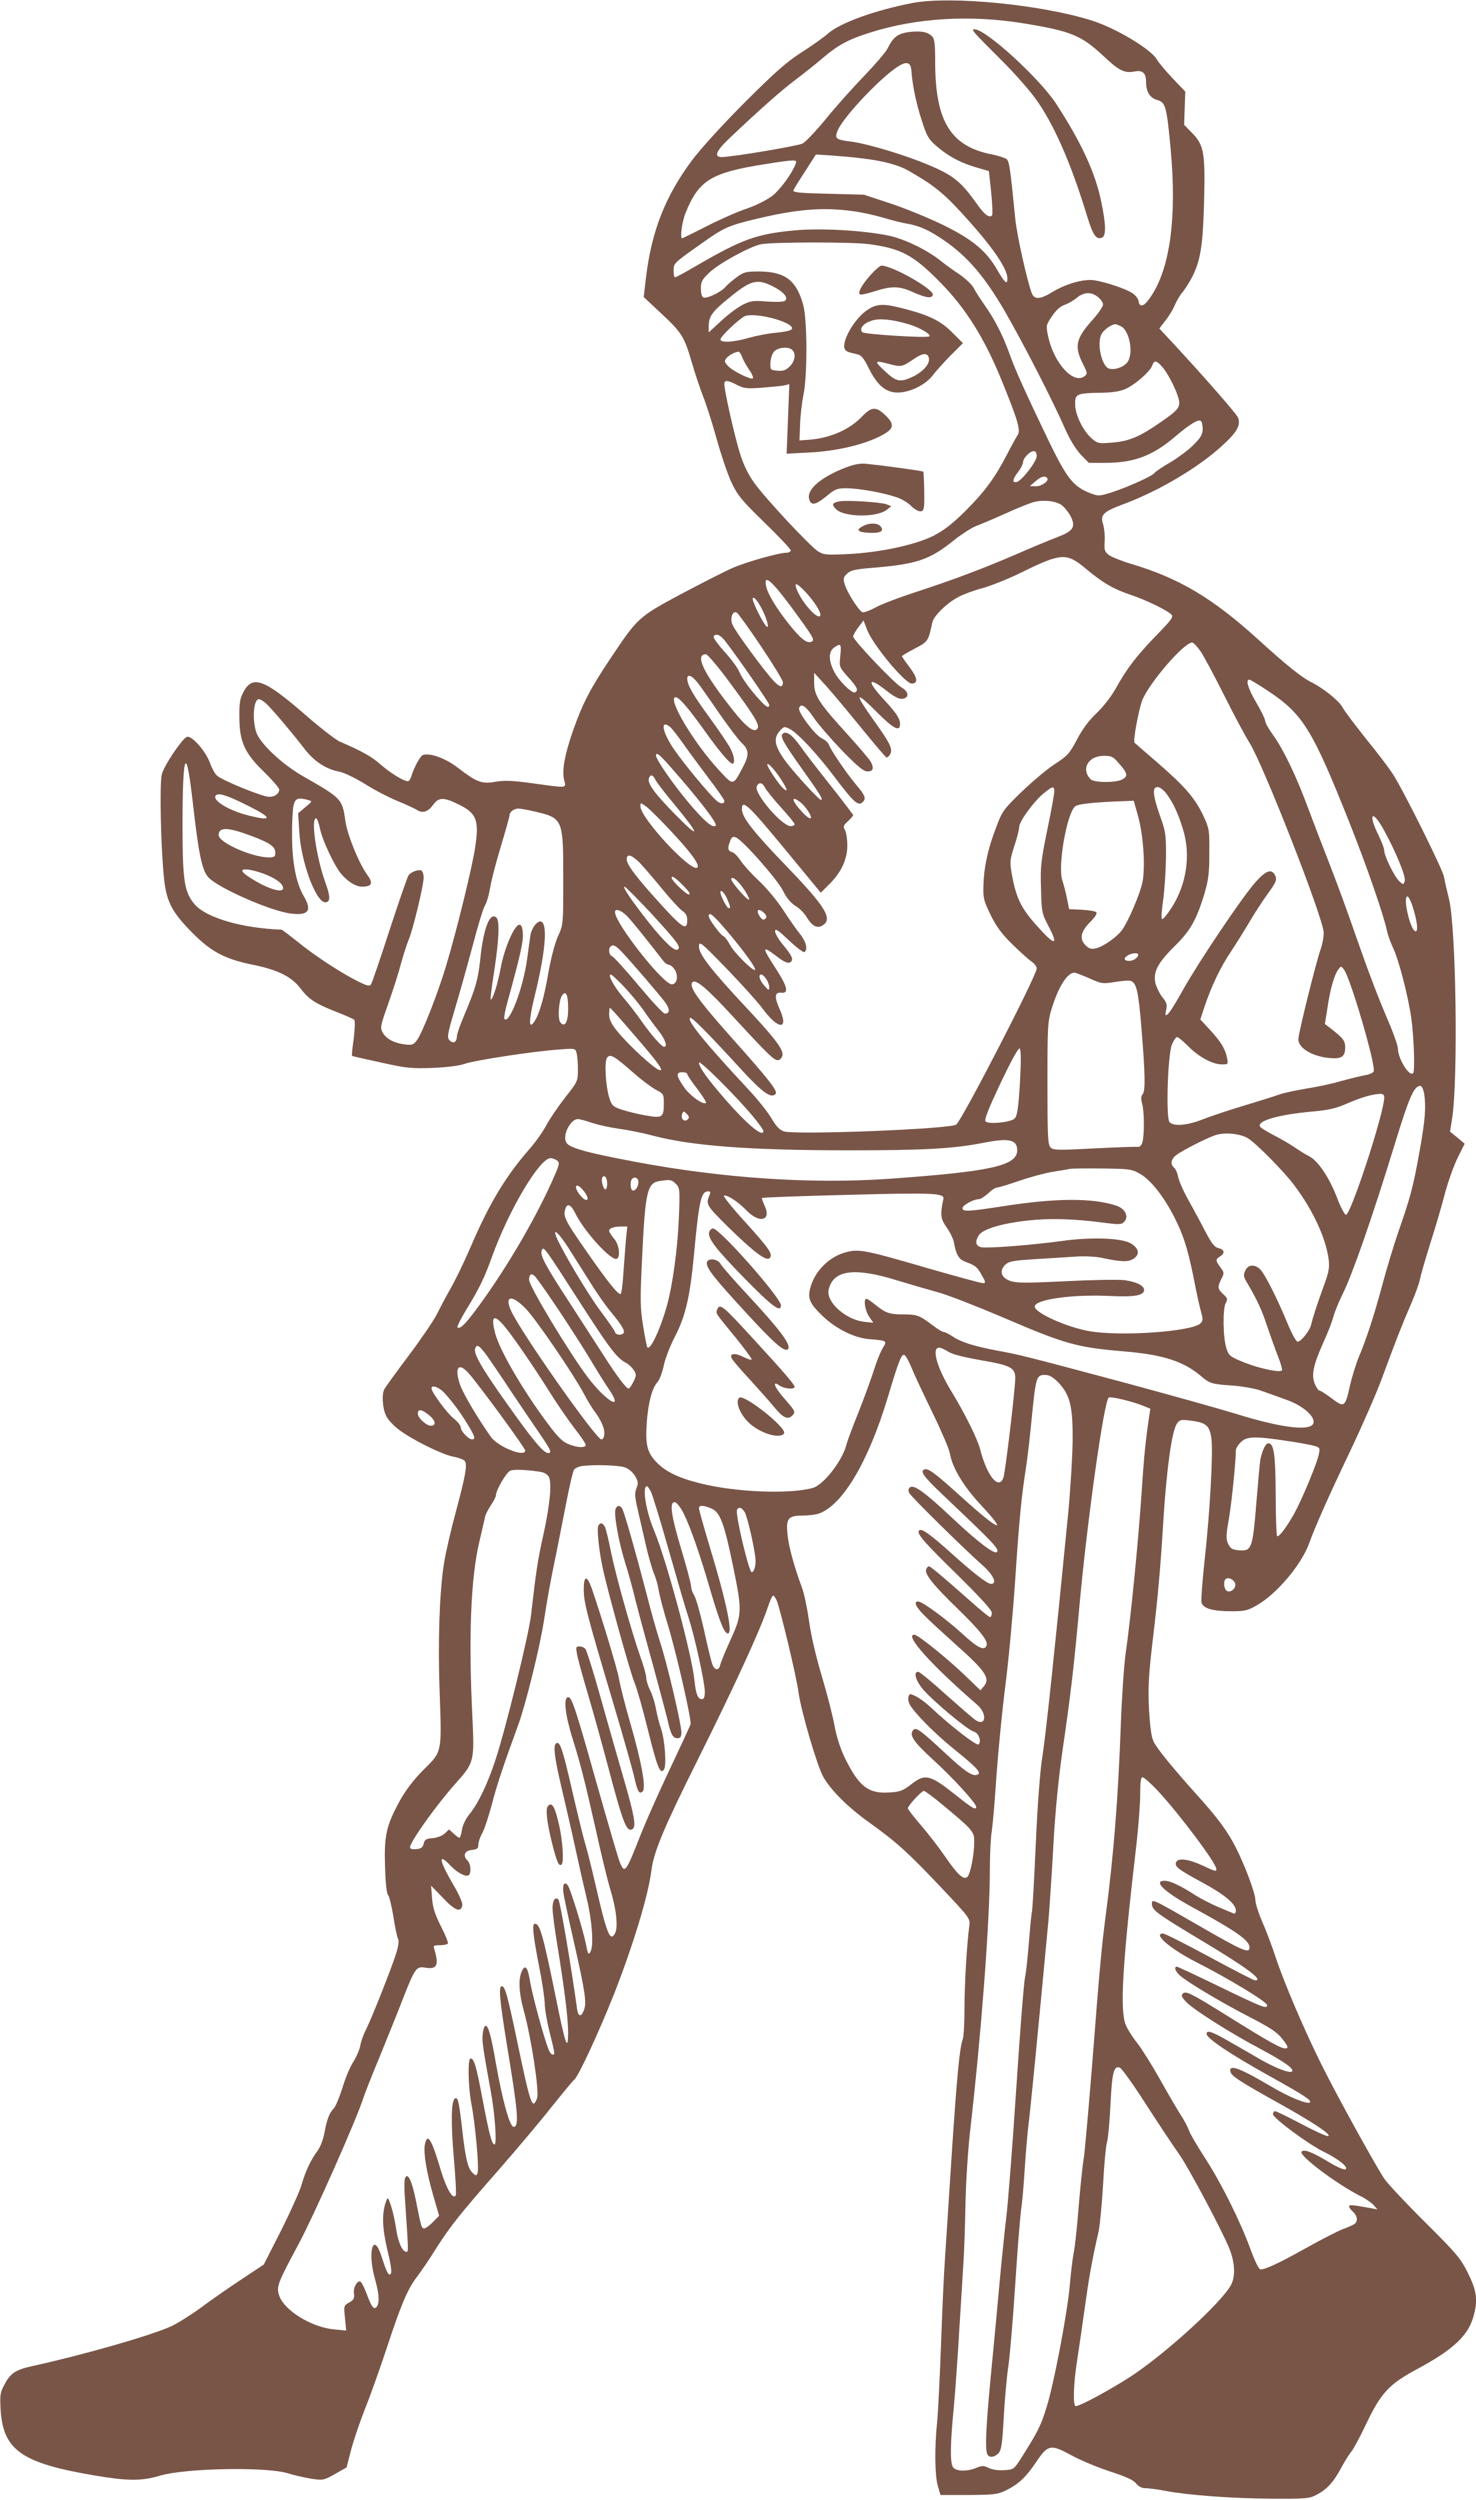 <?xml version="1.0" standalone="no"?>
<!DOCTYPE svg PUBLIC "-//W3C//DTD SVG 20010904//EN"
 "http://www.w3.org/TR/2001/REC-SVG-20010904/DTD/svg10.dtd">
<svg version="1.0" xmlns="http://www.w3.org/2000/svg"
 width="756pt" height="1280pt" viewBox="0 0 756 1280"
 preserveAspectRatio="xMidYMid meet">
<g transform="translate(0,1280) scale(0.1,-0.1)"
fill="#795548" stroke="none">
<path d="M4675 12785 c-191 -37 -370 -101 -433 -156 -20 -18 -80 -61 -135 -96
-78 -50 -139 -104 -291 -256 -114 -114 -224 -235 -271 -297 -137 -184 -207
-361 -236 -599 l-12 -102 92 -86 c103 -96 117 -119 155 -251 15 -51 40 -127
56 -168 16 -40 48 -139 70 -219 22 -80 56 -180 75 -222 32 -68 50 -91 170
-208 74 -72 135 -136 135 -143 0 -7 -10 -12 -22 -12 -41 -1 -202 -46 -278 -79
-41 -18 -160 -79 -264 -134 -216 -116 -220 -120 -357 -325 -106 -158 -145
-234 -193 -370 -44 -126 -58 -205 -47 -254 11 -45 23 -44 -159 -19 -107 15
-147 16 -193 8 -69 -12 -94 -3 -192 72 -63 49 -145 78 -179 65 -14 -5 -46 -64
-60 -111 -4 -13 -12 -23 -17 -23 -22 0 -91 43 -140 86 -45 40 -95 68 -209 117
-19 8 -98 69 -175 136 -214 186 -272 206 -319 116 -17 -32 -21 -57 -20 -125 0
-127 26 -185 126 -282 43 -42 78 -83 78 -90 0 -22 -22 -38 -52 -38 -33 0 -240
84 -267 109 -10 9 -26 38 -36 66 -22 60 -94 141 -118 132 -24 -9 -116 -145
-128 -191 -13 -46 -5 -393 12 -542 13 -113 41 -166 144 -270 96 -97 167 -135
311 -164 125 -25 198 -61 242 -120 44 -57 76 -78 182 -120 47 -18 89 -37 94
-41 5 -5 4 -44 -2 -95 -7 -48 -11 -89 -9 -90 1 -2 68 -17 147 -34 130 -29 157
-32 265 -28 73 3 138 11 165 21 51 18 351 64 481 73 84 7 86 6 92 -17 4 -13 7
-51 7 -85 0 -60 -1 -62 -65 -143 -35 -45 -78 -108 -96 -141 -17 -33 -56 -88
-86 -122 -124 -142 -206 -278 -303 -504 -32 -75 -79 -171 -103 -213 -24 -42
-55 -101 -70 -131 -15 -30 -79 -125 -143 -210 -64 -85 -120 -163 -125 -172
-15 -27 -10 -100 9 -138 9 -19 39 -51 66 -71 69 -52 223 -128 280 -138 27 -5
52 -15 57 -22 13 -20 4 -72 -46 -259 -25 -91 -52 -210 -61 -265 -23 -143 -32
-405 -22 -665 11 -306 12 -298 -81 -390 -52 -52 -91 -103 -123 -160 -69 -126
-81 -177 -76 -335 2 -80 8 -138 15 -147 7 -7 19 -58 28 -112 8 -54 19 -105 24
-114 5 -9 2 -37 -9 -71 -21 -69 -124 -330 -155 -392 -13 -25 -27 -63 -30 -85
-4 -21 -21 -59 -37 -84 -16 -24 -40 -83 -54 -130 -15 -47 -34 -94 -44 -105
-24 -25 -36 -58 -49 -129 -6 -31 -21 -71 -35 -89 -34 -46 -61 -103 -81 -172
-9 -33 -57 -139 -105 -235 l-89 -175 -113 -75 c-62 -41 -156 -106 -208 -145
-52 -38 -122 -82 -155 -97 -110 -49 -454 -147 -710 -203 -84 -18 -113 -37
-143 -96 -21 -38 -23 -54 -19 -125 12 -209 107 -276 482 -339 170 -29 241 -29
334 -1 132 39 549 46 656 12 28 -9 80 -21 116 -27 64 -10 66 -9 124 23 l60 34
23 89 c13 49 45 144 71 210 27 66 74 199 106 295 79 240 111 316 159 380 23
30 66 93 95 140 75 118 120 176 323 407 97 111 220 257 273 325 54 67 106 131
117 140 22 20 125 241 203 438 97 247 175 503 191 630 12 98 63 219 238 570
186 372 320 665 356 773 12 37 25 67 30 67 4 0 13 -12 19 -27 19 -48 102 -395
111 -468 13 -97 96 -380 128 -435 39 -68 127 -155 232 -230 140 -100 203 -157
370 -334 145 -153 150 -160 145 -195 -13 -93 -25 -305 -25 -426 0 -73 -4 -144
-9 -157 -16 -42 -30 -192 -56 -583 -13 -209 -29 -445 -34 -525 -6 -80 -15
-282 -21 -450 -6 -168 -15 -348 -20 -400 -14 -137 -12 -278 4 -330 l13 -45
144 0 c128 1 149 3 190 23 66 32 104 68 157 147 60 89 73 92 184 31 46 -25
134 -61 195 -81 80 -26 118 -43 132 -61 12 -15 29 -24 47 -24 16 0 63 -6 104
-14 115 -22 345 -39 550 -40 172 -1 188 1 225 21 53 28 86 65 125 138 18 33
40 69 50 80 10 11 46 77 79 147 75 157 117 201 258 277 181 97 260 169 288
264 26 86 20 135 -26 228 -38 76 -58 100 -219 260 -98 97 -191 197 -208 221
-42 61 -242 423 -323 586 -86 172 -192 420 -234 547 -18 55 -49 138 -69 183
-20 46 -36 97 -36 113 0 34 -52 174 -100 269 -41 81 -92 151 -195 265 -127
141 -205 237 -225 275 -13 26 -19 71 -25 170 -5 113 -2 170 19 350 28 234 40
374 56 635 17 256 42 433 67 474 14 21 20 23 64 18 85 -10 103 -24 113 -87 11
-69 -7 -388 -35 -638 -11 -101 -18 -195 -15 -207 8 -31 57 -45 156 -45 65 0
82 4 128 31 101 57 228 208 267 316 33 91 103 248 213 478 60 127 133 293 161
370 71 192 103 275 149 380 22 50 42 108 46 129 4 22 28 103 52 180 25 78 59
193 75 256 17 63 47 146 66 184 l35 70 -37 31 -38 31 11 69 c31 203 20 984
-17 1125 -10 41 -22 91 -25 111 -7 38 -206 439 -262 526 -18 28 -80 110 -138
181 -57 72 -112 144 -120 161 -18 33 -97 97 -163 130 -48 24 -126 87 -269 217
-231 210 -402 312 -644 385 -52 15 -106 37 -120 47 -22 17 -25 26 -22 71 2 28
-2 67 -8 87 -16 48 0 64 108 104 177 66 382 187 503 299 75 68 95 104 80 143
-8 21 -210 250 -374 425 l-29 31 30 39 c17 21 39 56 48 78 9 22 27 53 41 69
13 16 35 51 49 77 43 86 55 160 61 379 7 255 0 297 -60 358 l-42 43 3 85 3 85
-64 67 c-35 37 -72 81 -82 98 -30 52 -206 158 -330 198 -257 82 -722 128 -920
91z m570 -105 c240 -39 293 -61 406 -166 81 -77 109 -90 161 -80 40 8 58 -8
58 -53 0 -51 20 -83 57 -93 43 -11 49 -35 69 -251 32 -347 -2 -605 -99 -752
-35 -54 -60 -64 -65 -27 -2 13 -17 32 -35 43 -38 23 -136 55 -192 64 -55 8
-145 -18 -216 -61 -60 -37 -91 -39 -104 -6 -24 63 -77 299 -85 384 -26 265
-31 293 -45 304 -9 6 -43 17 -77 24 -208 41 -287 169 -288 467 0 97 -3 125
-16 137 -22 23 -57 29 -118 22 -58 -8 -81 -25 -111 -86 -10 -19 -64 -82 -120
-140 -56 -58 -144 -156 -194 -218 -51 -62 -105 -119 -120 -127 -25 -12 -348
-67 -411 -69 -45 -2 -34 29 32 92 160 152 269 248 338 300 41 31 106 82 143
114 80 68 132 96 243 131 239 76 516 92 789 47z m-577 -240 c5 -75 24 -167 53
-256 25 -80 36 -98 72 -129 61 -53 119 -85 200 -110 l72 -21 12 -110 c6 -60 8
-113 4 -117 -14 -15 -39 4 -79 61 -78 110 -119 144 -238 194 -122 53 -320 112
-405 123 -78 10 -85 15 -69 56 26 63 192 243 290 315 58 43 84 41 88 -6z
m-252 -451 c110 -13 189 -34 244 -67 135 -78 180 -116 306 -257 128 -144 194
-244 194 -291 0 -34 -13 -23 -51 42 -55 97 -125 156 -272 229 -73 36 -195 86
-272 112 l-140 46 -183 5 c-143 3 -182 7 -178 17 2 7 29 51 60 98 l55 86 78
-5 c43 -3 115 -9 159 -15z m-340 -26 c-19 -51 -77 -130 -118 -164 -29 -22 -81
-49 -130 -66 -46 -15 -139 -56 -206 -90 -68 -35 -126 -63 -128 -63 -12 0 -1
85 18 131 67 166 131 205 403 248 159 25 169 25 161 4z m291 -244 c43 -5 114
-21 158 -34 44 -13 98 -27 120 -30 64 -11 114 -33 192 -87 119 -82 205 -183
307 -357 96 -166 248 -462 311 -606 24 -55 55 -105 80 -132 l42 -43 84 0 c148
0 245 37 361 137 71 60 114 87 128 78 6 -3 10 -22 10 -41 0 -28 -9 -44 -48
-83 -26 -26 -80 -66 -119 -89 -40 -23 -75 -47 -79 -53 -9 -15 -132 -71 -217
-99 -66 -21 -70 -21 -111 -6 -88 34 -120 74 -213 265 -115 239 -176 373 -203
451 -31 88 -74 173 -125 245 -23 33 -50 74 -58 91 -9 17 -42 48 -74 70 -32 21
-76 53 -98 71 -71 56 -186 111 -266 127 -131 27 -354 39 -482 26 -192 -18
-266 -45 -497 -179 -58 -34 -108 -61 -112 -61 -5 0 -8 15 -8 34 0 38 0 38 140
137 118 84 140 94 287 129 207 49 338 60 490 39z m83 -169 c164 -22 227 -55
362 -192 132 -133 228 -285 316 -500 87 -213 101 -262 84 -286 -6 -9 -31 -53
-53 -97 -64 -123 -115 -192 -215 -292 -70 -69 -111 -100 -166 -128 -95 -46
-272 -84 -435 -92 -110 -5 -125 -4 -153 14 -41 26 -270 271 -327 351 -31 43
-55 92 -74 154 -27 87 -79 317 -79 352 0 21 18 20 65 -5 35 -18 51 -20 130
-14 50 4 101 9 114 12 l24 6 -7 -178 -7 -178 116 6 c136 7 271 38 358 81 75
37 82 59 37 105 -52 51 -74 51 -125 -2 -65 -68 -165 -111 -275 -119 l-45 -3 3
80 c1 43 9 112 17 152 21 100 20 378 0 458 -34 129 -93 174 -226 175 -68 0
-80 -3 -115 -29 -21 -15 -48 -38 -59 -51 -24 -27 -93 -60 -112 -53 -8 3 -13
21 -13 46 0 35 6 46 43 81 48 46 202 131 263 145 53 12 460 13 554 1z m-492
-216 c58 -29 83 -61 61 -75 -8 -5 -48 -6 -91 -3 -67 6 -82 4 -123 -16 -26 -13
-76 -50 -111 -83 l-64 -59 0 33 c1 50 18 74 106 145 110 90 142 98 222 58z
m1666 -55 c14 -11 26 -29 26 -38 0 -10 -25 -47 -56 -81 -84 -94 -92 -134 -48
-222 25 -49 25 -52 8 -65 -57 -42 -157 69 -186 207 -11 54 -10 56 21 102 20
30 43 50 64 57 17 6 46 22 62 36 37 30 74 32 109 4z m-1648 -114 c27 -8 58
-21 69 -30 28 -21 9 -31 -73 -39 -37 -3 -98 -15 -137 -26 -79 -23 -145 -26
-145 -8 0 15 97 107 125 119 24 11 96 4 161 -16z m1766 -36 c47 -25 66 -151
28 -189 -22 -22 -59 -34 -87 -28 -39 7 -67 129 -41 178 12 22 51 49 71 50 5 0
17 -5 29 -11z m-1684 -121 c20 -20 14 -57 -13 -84 -20 -20 -34 -25 -63 -22
-36 3 -37 4 -36 41 1 21 9 46 19 57 20 22 74 27 93 8z m-257 -35 c5 -16 22
-45 36 -66 14 -20 23 -40 19 -44 -9 -9 -102 36 -127 63 -19 20 -20 26 -8 40
12 15 43 32 62 33 4 1 12 -11 18 -26z m2155 -55 c35 -43 84 -146 84 -179 0
-30 -13 -44 -100 -104 -102 -71 -157 -94 -241 -101 -70 -6 -76 -5 -105 19 -44
37 -86 120 -87 174 -2 56 6 60 133 62 60 1 97 7 126 20 50 23 123 87 135 118
11 31 22 29 55 -9z m-646 -453 c0 -28 -77 -128 -103 -133 -24 -5 -21 14 8 52
14 18 25 40 25 49 0 21 35 57 55 57 9 0 15 -9 15 -25z m53 -112 c14 -13 -26
-43 -57 -43 l-31 1 28 24 c28 25 48 31 60 18z m76 -140 c14 -11 34 -36 45 -57
27 -54 13 -75 -65 -105 -35 -13 -129 -52 -209 -87 -169 -73 -327 -133 -530
-199 -80 -26 -168 -60 -197 -76 -29 -16 -58 -26 -65 -24 -19 7 -79 101 -91
142 -9 29 -8 37 11 55 17 17 39 23 124 30 234 19 299 41 423 141 39 31 90 64
115 74 25 9 93 38 153 65 59 27 124 53 145 58 51 12 110 5 141 -17z m119 -322
c90 -75 140 -105 231 -136 79 -26 188 -79 210 -101 13 -12 3 -26 -75 -106
-103 -106 -154 -173 -209 -273 -23 -41 -64 -94 -99 -127 -40 -38 -73 -83 -100
-135 -37 -70 -48 -83 -113 -125 -40 -26 -116 -90 -170 -142 -93 -90 -100 -99
-131 -183 -42 -108 -63 -205 -65 -298 -2 -64 2 -78 37 -150 29 -59 58 -98 111
-150 39 -38 83 -78 98 -88 15 -10 27 -26 27 -36 0 -35 -380 -772 -412 -799
-28 -23 -817 -54 -883 -35 -21 7 -39 25 -63 66 -18 31 -71 98 -118 148 -221
237 -315 352 -300 367 8 7 87 -72 269 -271 105 -113 146 -142 169 -119 14 14
-26 66 -232 297 -167 188 -214 255 -193 276 17 17 77 -34 210 -179 183 -198
210 -224 230 -220 10 2 19 14 21 26 4 30 -43 91 -194 252 -171 183 -234 264
-234 303 1 31 7 26 143 -114 78 -81 160 -172 182 -202 78 -108 137 -114 90 -8
-30 66 -28 92 7 88 39 -4 32 30 -26 120 -75 115 -75 125 0 68 46 -36 68 -43
79 -25 8 13 -6 37 -50 89 -19 24 -35 52 -35 63 0 16 15 6 70 -46 39 -37 75
-64 80 -61 19 12 9 53 -21 91 -18 22 -57 77 -87 124 -30 46 -86 114 -125 150
-38 36 -80 82 -94 104 -14 21 -33 41 -44 43 -21 6 -24 20 -9 57 7 20 14 24 29
18 34 -12 210 -212 241 -272 19 -39 41 -64 65 -79 19 -11 45 -37 56 -56 26
-44 52 -59 78 -46 60 33 24 93 -179 304 -172 178 -230 252 -230 294 0 53 33
22 226 -212 l178 -216 43 43 c62 61 93 128 93 200 0 32 -6 67 -12 78 -11 17
-9 23 15 45 15 14 27 28 27 31 0 3 -52 71 -115 151 -64 80 -134 171 -157 204
-42 59 -72 79 -90 61 -13 -13 4 -44 102 -182 89 -125 104 -149 97 -156 -7 -7
-151 151 -192 210 -48 70 -53 105 -23 141 23 26 25 27 54 12 40 -21 136 -123
226 -242 97 -129 122 -152 143 -135 24 20 19 34 -34 97 -50 60 -126 173 -136
201 -3 10 -20 24 -38 33 -33 16 -121 133 -114 153 9 28 35 11 75 -49 24 -35
90 -111 146 -169 80 -82 109 -106 130 -106 28 0 34 17 15 51 -6 11 -60 75
-121 142 -144 158 -168 196 -168 261 l0 51 63 -69 c34 -38 115 -135 180 -215
65 -80 122 -147 127 -149 5 -2 14 6 20 17 13 26 -1 56 -80 166 -107 150 -103
163 15 45 82 -82 115 -99 115 -57 0 28 -19 56 -80 122 -92 99 -87 125 10 49
39 -31 66 -45 82 -42 36 5 34 35 -4 58 -40 23 -248 243 -248 261 0 7 12 28 26
47 l27 35 18 -47 c29 -77 194 -276 229 -276 33 0 30 29 -10 82 -22 29 -40 55
-40 58 0 3 29 20 65 39 68 35 70 38 90 133 7 34 72 98 133 131 26 14 83 35
126 46 43 12 133 48 200 81 201 99 229 100 324 21z m-1509 -194 c119 -162 127
-175 107 -183 -24 -9 -52 13 -110 84 -68 85 -114 160 -122 201 -13 63 25 32
125 -102z m73 76 c53 -56 89 -116 78 -127 -17 -17 -95 73 -120 138 -13 36 0
32 42 -11z m-233 -67 c27 -44 53 -116 41 -116 -9 0 -51 75 -70 126 -14 35 5
30 29 -10z m10 -217 c61 -91 111 -173 111 -182 0 -29 -16 -27 -47 6 -48 51
-201 259 -212 290 -13 34 2 72 23 60 8 -5 64 -83 125 -174z m-185 29 c66 -85
226 -317 226 -327 0 -19 -15 -12 -46 22 -50 53 -93 113 -109 150 -7 18 -41 64
-75 101 -33 37 -58 71 -55 77 12 18 34 9 59 -23z m2440 -60 c18 -29 73 -132
121 -228 48 -96 104 -200 123 -230 70 -108 382 -906 382 -976 0 -23 -7 -61
-16 -85 -24 -68 -114 -431 -114 -460 0 -45 69 -87 156 -96 65 -7 84 6 84 54 0
34 -9 46 -74 97 l-30 23 13 81 c14 97 35 170 55 197 15 20 15 20 30 0 33 -43
164 -490 152 -521 -3 -7 -22 -16 -43 -19 -21 -4 -76 -17 -123 -30 -47 -14
-128 -31 -180 -39 -53 -9 -116 -22 -140 -31 -25 -9 -105 -34 -178 -56 -74 -22
-167 -53 -208 -69 -82 -33 -154 -39 -174 -15 -19 23 -9 347 13 398 9 20 20 37
26 37 6 0 32 -22 58 -48 55 -55 124 -92 172 -92 32 0 32 1 26 33 -11 49 -29
79 -85 141 l-52 56 22 67 c34 102 81 201 137 284 27 41 69 108 93 149 24 41
66 106 93 143 44 61 48 71 39 93 -18 37 -45 29 -98 -29 -64 -69 -294 -411
-374 -554 -34 -62 -69 -118 -78 -125 -14 -11 -15 -9 -9 21 6 27 2 39 -18 63
-13 16 -29 47 -36 70 -15 58 9 106 97 193 80 78 111 133 151 262 22 74 27 107
27 213 1 121 0 127 -31 194 -43 90 -92 147 -232 269 -64 55 -118 102 -120 104
-9 6 21 168 39 216 34 88 214 297 256 297 8 0 29 -24 48 -52z m-1850 -16 c-6
-57 -6 -57 40 -109 47 -52 54 -67 36 -78 -15 -9 -87 62 -109 109 -28 56 -27
100 1 120 35 25 38 20 32 -42z m-566 -137 c127 -172 154 -216 142 -235 -15
-25 -56 5 -125 92 -151 190 -199 288 -139 288 8 0 63 -65 122 -145z m-167 2
c14 -17 64 -88 111 -157 48 -69 100 -138 117 -154 38 -36 39 -62 6 -124 -51
-97 -48 -96 -121 -17 -131 141 -270 375 -223 375 17 0 63 -53 146 -169 77
-108 130 -171 145 -171 14 0 9 40 -11 78 -10 20 -58 91 -106 157 -85 116 -115
168 -115 200 0 25 23 17 51 -18z m2927 -47 c176 -117 225 -197 415 -675 89
-224 175 -473 192 -555 4 -19 18 -58 31 -85 29 -61 78 -251 93 -361 13 -96 19
-269 9 -279 -19 -20 -77 73 -78 125 0 14 -17 63 -36 110 -68 159 -112 275
-183 478 -38 111 -97 271 -130 355 -33 84 -83 215 -112 292 -59 160 -124 296
-180 374 -22 30 -39 61 -39 70 0 9 -20 51 -45 93 -43 73 -56 118 -36 118 5 0
50 -27 99 -60z m-5135 -62 c33 -31 133 -150 191 -225 52 -70 114 -111 183
-124 26 -5 81 -32 132 -63 47 -30 122 -69 166 -87 44 -18 90 -39 102 -47 29
-18 57 -8 83 29 27 37 54 37 125 2 96 -46 110 -81 89 -220 -15 -103 -97 -436
-149 -608 -43 -143 -120 -339 -148 -379 -18 -25 -25 -28 -62 -24 -56 7 -96 28
-114 60 -15 25 -13 34 28 150 24 68 54 161 66 208 13 47 31 102 40 123 21 51
75 274 75 313 0 18 -6 34 -12 37 -17 6 -51 -7 -65 -24 -6 -8 -49 -133 -97
-279 -47 -146 -90 -271 -95 -279 -8 -12 -18 -10 -63 12 -86 42 -227 134 -311
203 -44 35 -82 64 -85 64 -202 7 -388 61 -446 131 -52 62 -61 119 -61 404 0
384 19 419 54 103 29 -254 46 -336 79 -371 51 -54 312 -169 417 -184 95 -13
116 13 70 90 -38 66 -58 167 -59 302 -1 66 3 137 7 158 8 39 22 45 75 31 23
-7 22 -7 -14 -37 l-37 -31 6 -95 c8 -152 85 -361 133 -361 27 0 27 30 0 103
-46 128 -75 327 -47 327 5 0 15 -26 21 -57 12 -57 74 -189 108 -228 34 -40 75
-65 106 -65 51 0 59 17 27 61 -43 59 -102 204 -112 276 -16 112 -18 115 -216
228 -111 63 -226 173 -242 230 -20 71 -11 165 15 165 7 0 24 -10 37 -22z
m2069 -120 c9 -7 40 -47 69 -88 29 -41 88 -121 131 -178 43 -56 78 -107 78
-112 0 -17 -16 -18 -37 -2 -35 28 -171 192 -224 270 -58 87 -68 150 -17 110z
m-2 -200 c147 -166 246 -295 236 -305 -15 -16 -62 25 -143 122 -81 97 -163
217 -163 237 0 19 19 4 70 -54z m2304 10 c42 -48 44 -63 14 -79 -34 -18 -144
-17 -162 1 -51 52 -12 120 68 120 40 0 48 -4 80 -42z m-1734 -78 c35 -54 38
-71 10 -45 -22 20 -80 107 -80 120 0 15 39 -27 70 -75z m-643 -3 c6 -12 50
-70 98 -127 131 -158 134 -183 6 -53 -110 112 -147 163 -137 189 8 21 21 17
33 -9z m561 -39 c6 -13 42 -58 81 -101 39 -43 71 -82 71 -87 0 -6 -9 -10 -20
-10 -45 0 -188 167 -174 203 9 24 29 21 42 -5z m1482 -21 c0 -12 -16 -101 -36
-197 -32 -157 -36 -188 -32 -300 3 -122 4 -127 41 -197 51 -99 29 -96 -66 11
-79 89 -104 141 -126 269 -9 51 -8 67 14 134 14 41 25 86 25 98 0 28 74 131
126 173 46 38 54 39 54 9z m573 -9 c36 -48 62 -104 87 -187 40 -130 17 -281
-60 -400 -22 -34 -44 -60 -48 -57 -5 3 -2 44 5 93 7 48 14 147 15 218 1 122
-1 136 -31 219 -37 106 -40 146 -12 146 11 0 31 -15 44 -32z m-4696 -67 c122
-61 118 -78 -10 -45 -104 27 -190 83 -158 104 17 10 63 -6 168 -59z m2824 20
c30 -24 64 -81 49 -81 -7 0 -25 14 -41 32 -55 58 -60 90 -8 49z m1729 -73 c27
-99 37 -261 21 -338 -13 -60 -73 -200 -104 -242 -27 -37 -99 -87 -135 -94 -22
-5 -35 -1 -51 15 -33 33 -27 69 21 118 27 27 39 46 33 52 -6 6 -39 11 -75 13
l-64 3 -11 55 c-6 30 -17 72 -24 93 -24 72 23 343 66 378 14 13 101 22 254 27
l46 2 23 -82z m-2410 -56 c116 -122 166 -190 152 -204 -29 -29 -292 253 -292
314 0 19 1 19 29 -1 16 -12 66 -61 111 -109z m-682 83 c146 -34 147 -38 147
-345 0 -235 0 -235 -28 -296 -16 -37 -35 -111 -48 -183 -21 -126 -47 -216 -73
-253 -29 -42 -28 7 3 134 52 211 66 353 37 377 -18 15 -54 -27 -60 -73 -2 -17
-10 -69 -16 -116 -20 -147 -90 -333 -116 -308 -4 5 3 45 16 90 64 233 81 306
78 348 -2 32 -7 45 -18 45 -25 0 -77 -121 -95 -219 -16 -86 -43 -171 -52 -163
-2 2 6 67 18 143 25 163 29 258 12 275 -33 33 -67 -53 -83 -211 -12 -109 -23
-148 -83 -290 -20 -47 -37 -95 -37 -107 0 -29 -18 -39 -37 -20 -14 14 -12 29
25 154 23 76 64 223 92 327 27 104 56 199 65 212 8 12 19 51 25 86 5 34 30
131 55 213 25 83 45 155 45 161 0 17 23 34 45 34 11 0 48 -7 83 -15z m4348
-91 c62 -112 116 -242 109 -265 -7 -20 -7 -20 -27 -2 -25 22 -78 130 -78 158
0 11 -14 47 -30 80 -54 109 -32 133 26 29z m-5796 -35 c95 -36 120 -54 120
-85 0 -21 -5 -24 -34 -24 -85 0 -256 76 -256 114 0 43 48 41 170 -5z m1986
-136 c20 -21 72 -81 116 -135 43 -53 90 -103 103 -112 17 -11 25 -26 25 -46 0
-61 -25 -44 -168 116 -103 115 -142 169 -142 195 0 30 26 22 66 -18z m-1907
-64 c53 -23 81 -46 81 -67 0 -24 -64 -8 -138 35 -82 47 -93 69 -31 59 24 -4
63 -16 88 -27z m2131 -54 c29 -29 39 -45 28 -45 -14 0 -88 72 -88 85 0 14 20
1 60 -40z m317 -28 c13 -22 23 -41 20 -43 -8 -8 -98 96 -92 107 9 14 40 -15
72 -64z m-486 -109 c140 -153 156 -175 142 -189 -15 -15 -68 35 -151 139 -87
111 -136 182 -123 182 5 0 64 -60 132 -132z m395 66 c16 -39 17 -44 6 -44 -9
0 -42 64 -42 81 0 19 22 -3 36 -37z m3508 -31 c25 -77 32 -137 15 -131 -27 9
-65 178 -40 178 5 0 16 -21 25 -47z m-4019 -57 c27 -29 102 -122 176 -218 11
-16 27 -28 35 -28 7 0 21 -11 30 -25 20 -31 12 -75 -15 -75 -45 0 -291 313
-291 370 0 21 34 9 65 -24z m700 18 c12 -13 13 -20 5 -28 -8 -8 -15 -6 -26 8
-26 36 -10 51 21 20z m-188 -95 c82 -97 148 -188 140 -195 -9 -9 -109 90 -128
128 -11 21 -26 41 -33 44 -16 6 -76 88 -76 103 0 26 24 6 97 -80z m-543 -102
c47 -49 198 -225 225 -262 23 -34 22 -55 -4 -55 -8 0 -68 65 -134 144 -66 79
-127 146 -136 150 -15 5 -21 37 -8 49 12 13 25 7 57 -26z m2646 -15 c0 -15
-24 -32 -47 -32 -27 0 -30 15 -5 29 21 12 52 14 52 3z m-251 -121 c64 -29 70
-29 132 -19 36 6 73 9 82 5 28 -11 38 -54 53 -236 20 -244 21 -325 7 -343 -9
-10 -10 -24 -3 -49 11 -39 12 -162 1 -199 -4 -14 -14 -24 -21 -22 -7 1 -107
-2 -223 -8 -189 -10 -211 -10 -226 5 -14 14 -16 54 -16 328 0 299 1 315 23
387 35 110 78 178 115 180 5 0 39 -13 76 -29z m-2383 -43 c33 -35 77 -88 98
-118 20 -30 55 -77 77 -105 36 -46 50 -85 31 -85 -13 0 -65 59 -115 130 -25
36 -68 92 -96 124 -47 56 -80 116 -62 116 4 0 35 -28 67 -62z m728 40 c9 -12
16 -32 16 -43 -1 -18 -3 -17 -25 8 -25 28 -33 57 -16 57 6 0 17 -10 25 -22z
m-1014 -154 c0 -68 -17 -97 -40 -69 -15 19 -8 119 11 141 19 23 29 -1 29 -72z
m338 -133 c121 -140 151 -181 133 -181 -22 0 -161 127 -222 203 -28 35 -39 58
-39 83 0 19 2 34 4 34 3 0 59 -63 124 -139z m1976 -246 c-8 -131 -14 -169 -27
-182 -20 -20 -133 -31 -149 -15 -8 8 15 65 77 197 60 125 92 182 98 176 7 -7
7 -65 1 -176z m-1982 54 c43 -38 95 -77 118 -89 38 -20 40 -22 40 -68 0 -74
-7 -78 -89 -64 -38 6 -93 20 -123 29 -48 16 -54 22 -66 58 -20 60 -28 191 -12
210 16 20 35 9 132 -76z m616 -227 c29 -35 52 -67 52 -73 0 -35 -80 30 -191
157 -95 109 -139 170 -139 193 0 18 195 -176 278 -277z m-338 219 c0 -6 23
-40 51 -76 28 -37 48 -69 45 -72 -13 -13 -83 37 -113 81 -40 58 -42 76 -8 76
14 0 25 -4 25 -9z m3774 -98 c11 -71 6 -138 -24 -303 -32 -179 -47 -234 -109
-411 -22 -64 -58 -183 -80 -265 -43 -160 -83 -283 -124 -379 -13 -33 -32 -95
-42 -137 -25 -114 -29 -117 -94 -68 -29 22 -57 40 -63 40 -5 0 -16 16 -24 35
-18 45 -8 94 45 213 22 48 45 107 51 132 7 24 27 74 45 110 52 104 152 391
270 775 73 239 98 295 130 295 7 0 15 -17 19 -37z m-204 -22 c0 -78 -171 -601
-196 -601 -7 0 -29 42 -48 93 -40 102 -96 184 -141 207 -17 8 -50 29 -75 46
-25 17 -73 45 -107 62 -34 18 -65 37 -69 43 -18 30 94 62 272 78 78 7 118 16
172 40 71 31 128 48 170 50 15 1 22 -5 22 -18z m-3568 -113 c-16 -16 -37 4
-28 28 6 16 8 16 23 1 13 -13 15 -19 5 -29z m-488 -18 c31 -10 94 -24 139 -30
45 -6 123 -22 172 -35 196 -52 496 -75 1000 -75 394 0 538 8 700 40 125 24
165 14 165 -40 0 -79 -136 -109 -660 -146 -398 -27 -849 3 -1295 87 -255 48
-341 72 -355 100 -20 37 22 119 60 119 9 0 42 -9 74 -20z m3359 -79 c42 -26
185 -171 237 -241 94 -125 160 -267 175 -376 5 -42 2 -65 -20 -125 -41 -113
-63 -181 -69 -211 -7 -31 -52 -88 -70 -88 -7 0 -30 42 -51 93 -52 126 -113
247 -138 275 -28 30 -64 29 -79 -4 -10 -22 -9 -31 7 -58 53 -90 77 -140 105
-226 18 -52 43 -123 57 -158 14 -35 22 -66 19 -69 -12 -12 -115 10 -191 40
-75 30 -81 35 -93 72 -18 53 -20 203 -4 233 11 20 10 25 -13 46 -29 27 -30 36
-9 78 15 29 15 32 -5 59 -26 35 -26 41 0 57 25 16 20 35 -12 42 -18 4 -34 25
-63 80 -21 41 -60 113 -86 160 -27 47 -51 102 -55 122 -4 21 -13 42 -21 49
-22 18 -16 46 14 67 32 23 141 79 192 98 46 18 132 11 173 -15z m-3540 -113
c16 -12 13 -21 -27 -110 -95 -210 -245 -463 -390 -657 -54 -73 -82 -99 -93
-87 -3 3 17 43 44 88 67 109 94 164 133 273 87 241 244 505 300 505 9 0 24 -6
33 -12z m2989 -70 c58 -35 128 -126 184 -243 42 -86 64 -163 98 -340 9 -44 21
-99 28 -123 10 -36 10 -44 -3 -58 -43 -42 -407 -68 -569 -40 -118 21 -280 94
-280 126 0 37 197 64 389 54 121 -6 171 3 171 31 0 22 -39 42 -99 50 -30 4
-165 2 -300 -5 -206 -10 -253 -10 -286 1 -48 17 -59 53 -24 85 17 16 43 20
153 27 72 4 165 10 207 13 43 3 100 0 130 -6 102 -22 138 -23 165 -5 34 22 28
54 -15 79 -47 27 -201 33 -351 12 -161 -22 -386 -39 -415 -32 -29 7 -32 31
-10 63 21 30 118 59 244 73 110 13 239 10 389 -10 83 -11 96 -11 110 4 26 26
5 68 -41 83 -122 40 -310 39 -578 -3 -182 -28 -209 -29 -209 -10 0 15 57 46
84 46 9 0 30 14 48 30 17 17 38 30 47 30 9 0 59 16 112 34 52 18 129 39 170
46 41 6 81 13 89 15 8 2 83 3 165 2 144 -2 152 -3 197 -29z m-2732 -49 c0 -16
-4 -29 -9 -29 -11 0 -24 48 -16 61 11 17 25 -1 25 -32z m160 7 c0 -25 -22 -51
-33 -39 -9 8 -9 48 0 56 14 15 33 6 33 -17z m191 -7 c21 -21 22 -28 16 -178
-6 -151 -32 -343 -61 -446 -34 -122 -85 -230 -100 -214 -3 3 -13 52 -22 110
-15 92 -16 132 -5 352 16 338 26 380 90 390 53 8 61 7 82 -14z m-468 -41 c30
-40 16 -59 -16 -24 -28 30 -36 61 -15 54 6 -2 20 -16 31 -30z m642 -15 c-21
-50 -19 -53 97 -168 131 -128 193 -174 210 -157 19 19 -2 49 -127 187 -65 71
-113 131 -107 133 17 5 71 -30 117 -77 66 -68 128 -50 91 26 -9 20 -15 37 -13
39 2 3 200 10 440 16 438 12 496 9 489 -21 -17 -79 -15 -102 17 -146 17 -24
34 -59 37 -77 11 -62 25 -86 57 -98 54 -20 61 -26 85 -68 21 -37 22 -42 6 -42
-9 0 -127 32 -263 71 -351 102 -372 106 -446 85 -77 -23 -144 -88 -170 -165
-22 -66 -12 -92 59 -160 71 -67 163 -112 240 -118 90 -7 91 -8 67 -46 -11 -18
-32 -70 -46 -116 -15 -46 -50 -143 -79 -215 -29 -72 -56 -144 -60 -161 -20
-83 -118 -209 -174 -224 -122 -33 -399 -21 -576 24 -116 29 -182 62 -229 114
-43 48 -52 86 -44 200 7 98 27 174 55 205 10 11 25 50 32 85 7 34 33 102 58
149 54 106 76 201 97 422 25 271 36 320 72 320 11 0 13 -5 8 -17z m-688 -96
c46 -94 187 -248 213 -232 19 12 11 73 -15 103 -14 17 -25 34 -25 40 0 13 25
22 62 22 l31 0 -7 -67 c-3 -38 -9 -114 -13 -171 -3 -56 -10 -105 -14 -107 -11
-8 -69 65 -173 215 -109 156 -121 179 -112 214 9 38 29 32 53 -17z m-34 -179
c29 -46 78 -123 108 -171 30 -49 77 -117 105 -151 67 -81 80 -106 63 -116 -14
-9 -39 -2 -39 10 0 4 -33 52 -74 107 -65 86 -203 319 -227 381 -19 49 14 18
64 -60z m55 -273 c156 -242 192 -290 240 -314 12 -6 29 -23 38 -36 14 -22 14
-27 -1 -59 -10 -20 -21 -36 -25 -36 -12 0 -60 63 -125 165 -32 50 -112 173
-177 274 -126 193 -153 243 -143 269 9 23 13 17 193 -263z m1627 109 c66 -20
159 -47 206 -60 47 -12 196 -70 330 -127 328 -141 384 -156 631 -177 193 -16
299 -50 387 -124 49 -41 54 -43 171 -51 47 -4 110 -15 140 -26 30 -11 88 -31
128 -46 81 -28 145 -82 140 -117 -7 -47 -161 -29 -398 45 -85 26 -339 97 -565
158 -483 129 -542 145 -655 165 -121 23 -188 44 -229 72 -20 13 -41 24 -48 24
-6 0 -31 15 -56 34 -67 51 -80 56 -152 56 -71 0 -90 7 -145 52 -19 15 -38 28
-42 28 -17 0 -7 -63 14 -92 l21 -31 -47 5 c-94 11 -194 100 -182 162 21 103
130 119 351 50z m-1736 -148 c59 -89 133 -204 164 -256 31 -52 74 -122 97
-155 76 -113 -13 -63 -108 61 -92 121 -302 468 -302 501 0 27 10 35 27 21 8
-6 62 -83 122 -172z m-165 2 c53 -55 246 -338 298 -437 16 -31 41 -71 54 -89
14 -17 32 -48 40 -68 15 -35 11 -74 -6 -74 -27 0 -415 552 -462 658 -36 79 4
85 76 10z m-116 -82 c41 -47 147 -200 233 -337 39 -63 98 -148 130 -190 33
-42 59 -81 59 -87 0 -17 -43 -15 -89 4 -29 11 -55 37 -104 103 -130 174 -248
377 -271 465 -22 85 -8 99 42 42z m-80 -163 c22 -32 77 -112 120 -178 44 -66
108 -160 141 -208 63 -92 70 -107 48 -107 -23 0 -83 72 -212 255 -130 183
-171 255 -161 281 9 24 21 16 64 -43z m2359 26 c21 -14 83 -29 169 -44 151
-26 174 -38 174 -92 0 -55 -51 -485 -61 -510 -24 -64 -84 10 -119 147 -14 54
-79 185 -149 299 -73 121 -101 221 -60 221 6 0 27 -9 46 -21z m-186 -87 c12
-31 60 -132 105 -225 45 -92 85 -186 89 -208 13 -75 70 -170 161 -267 141
-151 91 -131 -97 39 -138 125 -175 153 -194 145 -24 -9 -5 -36 93 -129 269
-255 292 -280 278 -294 -13 -13 -101 54 -229 175 -146 137 -199 174 -218 155
-7 -7 -8 -17 -1 -29 12 -21 286 -291 375 -369 56 -50 76 -95 43 -95 -19 0 -90
55 -201 155 -108 97 -151 128 -165 120 -20 -12 13 -52 191 -226 122 -120 179
-183 179 -197 0 -12 -4 -22 -9 -22 -5 0 -48 35 -96 78 -154 136 -209 182 -217
182 -5 0 -11 -7 -14 -15 -10 -24 37 -82 161 -202 116 -113 157 -165 148 -189
-11 -28 -45 -12 -120 57 -86 79 -209 169 -230 169 -25 0 -13 -27 30 -70 23
-24 93 -88 154 -143 158 -140 186 -179 154 -219 l-19 -23 -80 77 c-95 91 -241
208 -259 208 -53 0 88 -156 320 -357 55 -46 48 -116 -7 -80 -13 9 -81 68 -152
131 -70 64 -134 116 -141 116 -27 0 -12 -48 28 -94 55 -62 227 -205 256 -212
25 -7 42 -49 25 -66 -9 -9 -143 94 -247 192 -22 21 -55 45 -73 54 -30 15 -33
15 -38 1 -4 -9 -2 -27 4 -39 17 -38 129 -152 226 -230 112 -90 142 -121 126
-131 -24 -15 -62 9 -166 106 -128 119 -151 136 -165 122 -25 -25 -2 -60 101
-154 100 -91 220 -222 220 -241 0 -18 -21 -6 -101 58 -137 109 -160 114 -233
57 -41 -32 -57 -38 -111 -41 -109 -7 -157 31 -231 184 -20 42 -40 105 -49 155
-8 46 -37 161 -65 254 -31 104 -57 215 -66 285 -9 63 -25 140 -36 170 -42 113
-70 217 -75 279 -7 78 5 91 83 91 29 0 65 5 81 11 121 46 250 264 349 590 61
204 73 232 89 219 7 -6 23 -36 36 -68z m-2270 -24 c55 -63 289 -382 289 -395
0 -37 -138 18 -175 69 -67 94 -143 222 -159 269 -30 88 -7 116 45 57z m3020
-47 c60 -64 74 -121 73 -296 -1 -82 -11 -251 -23 -375 -67 -685 -114 -1129
-131 -1237 -13 -79 -25 -241 -35 -457 -8 -184 -17 -340 -20 -348 -2 -7 -9 -76
-15 -152 -6 -77 -15 -159 -20 -183 -6 -23 -26 -280 -45 -570 -19 -291 -42
-582 -50 -648 -8 -66 -24 -219 -35 -340 -11 -121 -31 -337 -45 -479 -25 -260
-30 -371 -19 -400 8 -22 37 -20 59 4 14 16 19 48 26 181 5 88 15 208 24 265 8
57 24 245 35 417 11 173 25 345 30 383 6 38 14 134 19 214 5 80 14 183 20 230
9 71 44 428 101 1035 5 61 17 232 25 380 10 185 26 344 49 505 40 272 58 428
86 740 39 425 125 1040 149 1054 10 7 118 -19 171 -40 l42 -17 -7 -46 c-19
-130 -26 -203 -40 -415 -17 -242 -54 -617 -80 -796 -8 -58 -20 -229 -25 -380
-13 -358 -37 -657 -75 -945 -23 -176 -33 -283 -70 -763 -20 -249 -40 -474 -45
-500 -5 -26 -16 -133 -25 -239 -8 -106 -20 -214 -26 -240 -5 -26 -14 -98 -19
-158 -12 -143 -82 -514 -121 -635 -28 -91 -44 -122 -128 -255 -38 -59 -39 -60
-89 -63 -31 -2 -62 3 -79 12 -25 12 -33 12 -62 0 -50 -21 -108 -18 -121 5 -14
27 -13 118 5 301 8 85 21 270 29 410 9 140 18 293 21 340 3 47 8 177 10 290 2
113 13 283 24 380 57 496 101 1073 101 1340 0 74 4 162 10 195 5 33 16 161 24
285 9 124 29 333 46 464 17 132 39 375 50 540 21 316 32 423 55 571 8 49 21
166 30 259 20 204 24 216 66 216 24 0 41 -10 70 -39z m-3145 -53 c41 -45 84
-102 122 -166 34 -56 39 -72 20 -72 -18 0 -58 42 -58 61 0 10 -16 30 -35 45
-33 25 -115 136 -115 155 0 20 38 7 66 -23z m-76 -116 c32 -27 35 -52 6 -52
-22 0 -66 40 -66 61 0 27 20 24 60 -9z m4379 -128 c58 -8 123 -20 144 -25 38
-10 39 -11 32 -45 -8 -44 -86 -231 -126 -304 -41 -72 -79 -123 -88 -115 -3 4
-7 100 -7 213 -1 207 -9 262 -38 262 -13 0 -29 -32 -40 -80 -3 -14 -12 -115
-21 -225 -19 -234 -24 -248 -88 -243 -35 3 -44 8 -56 32 -12 26 -12 42 3 127
14 81 35 284 36 352 0 10 11 29 25 42 29 30 70 32 224 9z m-3379 -137 c20 -7
41 -25 53 -45 16 -28 17 -37 7 -62 -10 -25 -9 -44 8 -117 11 -49 30 -131 42
-183 12 -52 30 -113 39 -136 10 -22 21 -61 25 -87 4 -26 24 -104 46 -174 47
-157 123 -491 117 -512 -3 -9 -51 -113 -107 -231 -56 -118 -122 -267 -147
-330 -78 -199 -83 -206 -108 -146 -8 18 -62 204 -121 412 -104 369 -125 434
-143 434 -27 0 -17 -90 24 -220 37 -117 60 -208 115 -451 27 -124 61 -264 75
-310 32 -104 42 -197 25 -228 -25 -47 -42 -3 -100 249 -17 74 -39 164 -50 200
-11 36 -42 163 -70 284 -48 210 -62 252 -81 240 -17 -10 -9 -74 26 -222 19
-81 51 -219 70 -307 19 -88 46 -207 60 -265 28 -115 37 -244 19 -274 -10 -17
-13 -12 -23 40 -15 75 -80 285 -93 301 -18 22 -28 3 -22 -40 3 -23 28 -139 55
-257 57 -252 64 -305 50 -342 -14 -37 -29 -35 -35 4 -31 225 -87 553 -96 562
-16 16 -30 -5 -30 -44 0 -22 11 -108 25 -192 37 -228 55 -374 55 -447 -1 -100
-14 -62 -64 186 -65 318 -81 373 -106 373 -16 0 -11 -52 20 -212 17 -83 30
-172 30 -197 0 -25 11 -91 25 -146 28 -114 29 -115 15 -115 -6 0 -15 12 -21
28 -24 61 -81 272 -93 341 -13 81 -26 96 -44 56 -18 -40 -14 -112 12 -205 38
-139 79 -410 67 -443 -24 -63 -33 -38 -101 286 -51 243 -63 287 -80 287 -17 0
-11 -68 24 -286 59 -354 66 -434 37 -434 -20 0 -56 129 -91 325 -25 146 -40
197 -54 192 -6 -2 -12 -22 -14 -45 -3 -39 2 -70 42 -292 21 -113 32 -270 19
-270 -14 0 -27 50 -63 240 -31 164 -42 200 -60 200 -15 0 -12 -145 4 -230 20
-101 41 -334 32 -355 -6 -17 -8 -17 -25 -1 -25 23 -37 73 -55 234 -16 137 -21
156 -36 147 -19 -12 -21 -121 -6 -299 9 -103 14 -192 10 -197 -14 -23 -46 31
-75 125 -49 166 -70 199 -83 135 -8 -42 9 -144 44 -264 l29 -100 -31 -32 c-18
-18 -38 -33 -45 -33 -14 0 -15 3 -43 144 -20 101 -43 147 -56 112 -3 -9 -4
-56 0 -104 18 -265 19 -272 8 -272 -21 0 -43 49 -53 117 -5 37 -17 90 -26 118
-15 45 -17 47 -25 25 -23 -61 -21 -136 6 -250 19 -77 24 -116 17 -123 -11 -11
-20 6 -48 93 -41 125 -71 21 -34 -113 22 -78 26 -124 12 -146 -14 -21 -27 -6
-51 59 -12 33 -27 63 -33 67 -16 10 -39 -29 -34 -61 3 -23 -1 -32 -24 -45 -28
-16 -29 -17 -22 -80 l6 -64 -61 6 c-115 10 -257 97 -282 173 -15 46 -10 60
101 267 80 150 294 633 329 742 7 22 44 117 83 210 38 94 92 226 118 294 65
166 71 174 118 166 59 -10 70 13 46 93 -7 20 -4 22 28 22 20 0 38 4 41 9 3 4
-13 44 -35 87 -31 61 -42 95 -46 144 l-5 65 61 -63 c62 -66 93 -77 99 -36 2
11 -19 59 -47 105 -72 124 -79 165 -15 98 34 -36 74 -58 92 -52 17 7 15 59 -4
77 -25 25 -14 51 24 54 26 3 32 8 32 27 0 13 9 39 19 57 11 18 33 85 50 148
27 105 57 193 136 410 38 104 110 396 130 526 19 122 33 202 64 349 11 55 34
172 51 259 17 88 35 165 41 172 6 7 23 15 37 17 58 9 189 5 222 -6z m-433 -23
c20 -3 37 -13 44 -26 17 -31 5 -150 -30 -306 -28 -126 -35 -176 -61 -401 -11
-100 -129 -580 -182 -741 -39 -120 -88 -223 -131 -276 -21 -25 -37 -58 -41
-83 -3 -22 -9 -41 -13 -41 -4 0 -17 10 -30 22 l-23 21 -22 -21 c-13 -12 -40
-22 -63 -24 -32 -2 -40 -7 -45 -28 -4 -19 -13 -26 -38 -28 -20 -2 -32 1 -32 9
0 28 138 221 235 329 93 104 95 112 85 330 -21 416 -9 718 35 905 14 61 28
119 30 131 3 11 16 37 30 58 14 20 25 43 25 49 0 27 54 119 74 127 20 7 80 5
153 -6z m567 -102 c8 -16 49 -150 91 -298 42 -148 87 -303 101 -344 32 -99 84
-335 84 -382 0 -27 -4 -38 -15 -38 -21 0 -31 27 -38 96 -14 135 -143 615 -207
768 -42 100 -62 226 -36 226 3 0 12 -13 20 -28z m168 -112 c33 -66 86 -217
138 -398 50 -170 76 -230 93 -213 17 17 -18 178 -93 425 -33 110 -60 205 -60
213 0 17 22 17 64 -1 44 -19 65 -73 111 -297 47 -228 46 -245 -14 -377 -27
-59 -50 -116 -52 -126 -6 -31 -28 -30 -40 1 -6 15 -26 97 -44 181 -19 84 -41
162 -50 174 -8 13 -15 32 -15 44 0 12 -22 97 -50 189 -54 180 -63 249 -32 243
9 -2 29 -28 44 -58z m312 8 c15 -24 56 -207 56 -251 0 -30 -9 -57 -20 -57 -14
0 -86 302 -75 320 10 16 23 12 39 -12z m2510 -360 c13 -22 -14 -54 -38 -45
-16 6 -22 48 -9 61 11 11 35 3 47 -16z m-396 -1065 c112 -120 302 -373 302
-403 0 -14 -4 -13 -66 16 -74 35 -131 43 -140 19 -9 -22 9 -36 138 -106 109
-59 168 -108 168 -141 0 -12 -5 -18 -12 -15 -7 3 -42 17 -77 32 -35 15 -88 42
-117 60 -79 51 -130 75 -159 75 -60 0 -3 -56 134 -131 233 -127 301 -174 301
-211 0 -32 -34 -18 -259 112 -243 140 -241 139 -241 111 0 -30 26 -50 231
-173 256 -153 344 -218 297 -218 -6 0 -111 54 -233 120 -122 66 -229 120 -238
120 -54 0 36 -78 167 -145 171 -87 366 -205 366 -222 0 -21 -21 -13 -250 98
-113 55 -208 99 -212 99 -19 0 -5 -31 25 -53 58 -44 219 -139 352 -207 104
-54 137 -76 164 -111 28 -36 31 -45 17 -47 -20 -4 -81 30 -291 161 -196 122
-221 135 -237 119 -9 -9 -5 -19 17 -42 38 -40 229 -161 379 -240 123 -66 176
-103 164 -116 -12 -11 -83 16 -162 61 -39 23 -107 62 -151 87 -96 56 -125 66
-125 44 0 -23 126 -107 328 -219 174 -97 211 -121 201 -132 -12 -11 -106 27
-192 78 -166 98 -223 120 -215 80 4 -22 48 -51 248 -162 176 -98 272 -162 253
-168 -7 -3 -68 25 -136 61 -68 36 -129 66 -136 66 -6 0 -11 -7 -11 -15 0 -20
185 -157 263 -194 74 -36 131 -83 106 -89 -9 -2 -50 17 -90 42 -80 48 -123 64
-133 48 -12 -20 178 -163 299 -225 28 -13 59 -35 70 -47 l20 -23 -35 7 c-95
17 -110 18 -110 9 0 -6 9 -18 20 -28 23 -21 26 -48 8 -62 -7 -5 -33 -17 -58
-26 -25 -9 -109 -52 -186 -95 -141 -79 -212 -112 -238 -112 -8 0 -28 41 -51
103 -53 145 -152 344 -236 472 -39 61 -75 122 -79 136 -5 15 -24 53 -45 84
-20 32 -68 114 -107 184 -39 69 -90 151 -114 181 -24 30 -50 72 -58 92 -31 74
-17 311 54 918 11 96 20 214 20 263 0 62 3 87 12 87 7 0 41 -30 76 -67z
m-1099 -75 c153 -127 161 -136 161 -187 0 -67 -20 -169 -36 -182 -20 -16 -51
14 -116 109 -27 40 -81 109 -119 154 -38 44 -69 84 -69 89 0 13 70 89 82 89 6
0 49 -32 97 -72z m1011 -1487 c112 -173 151 -231 204 -308 48 -70 210 -374
251 -472 30 -73 34 -144 11 -189 -44 -86 -324 -343 -505 -464 -98 -65 -268
-158 -291 -158 -15 0 -12 109 5 220 8 52 26 176 40 275 23 167 37 245 72 400
7 33 17 141 23 240 5 99 14 197 20 217 6 20 14 108 18 196 8 162 17 197 48
185 8 -3 55 -67 104 -142z"/>
<path d="M4996 12628 c10 -13 69 -72 130 -133 61 -60 139 -148 174 -195 93
-126 182 -325 266 -600 32 -105 48 -128 78 -117 22 9 21 67 -3 182 -30 148
-100 301 -229 500 -84 131 -362 385 -420 385 -12 0 -11 -4 4 -22z"/>
<path d="M4460 11393 c-46 -52 -67 -89 -56 -100 3 -4 37 3 74 15 87 28 127 28
194 -2 71 -32 102 -36 106 -15 5 28 -208 149 -263 149 -7 0 -32 -21 -55 -47z"/>
<path d="M4444 11214 c-65 -42 -133 -158 -118 -199 6 -14 14 -18 65 -29 20 -4
34 -21 58 -70 44 -89 88 -126 149 -126 62 0 144 40 180 89 15 20 56 65 90 100
l64 64 -49 49 c-60 62 -117 91 -236 123 -118 32 -153 32 -203 -1z m213 -75
c57 -18 114 -52 103 -61 -11 -10 -332 10 -343 21 -17 17 3 44 44 58 40 15 109
8 196 -18z m101 -175 c4 -29 -31 -68 -83 -93 -65 -30 -83 -27 -143 29 -58 54
-55 57 27 35 58 -15 62 -14 128 31 42 28 67 28 71 -2z"/>
<path d="M4334 10407 c-128 -49 -202 -112 -190 -161 9 -37 33 -33 90 14 43 36
54 40 101 40 61 0 187 -22 257 -46 26 -8 60 -29 76 -46 18 -17 38 -28 49 -26
16 3 18 14 17 101 -1 54 -3 100 -5 102 -4 4 -201 31 -289 40 -32 4 -63 -2
-106 -18z"/>
<path d="M4300 10233 c-38 -7 -42 -17 -17 -41 43 -41 211 -42 259 -2 l23 18
-25 10 c-29 11 -204 22 -240 15z"/>
<path d="M4421 10107 c-39 -20 -29 -32 28 -35 60 -3 82 8 61 33 -15 18 -56 19
-89 2z"/>
<path d="M3633 6494 c-12 -31 32 -88 182 -241 140 -143 185 -176 185 -137 0
39 -314 394 -348 394 -7 0 -15 -7 -19 -16z"/>
<path d="M3620 6332 c0 -28 42 -81 209 -262 138 -150 190 -195 207 -178 19 20
-40 99 -216 288 -64 69 -122 135 -129 148 -15 29 -71 32 -71 4z"/>
<path d="M3673 6094 c-7 -20 -11 -14 95 -143 45 -56 82 -106 82 -111 0 -5 -18
0 -40 11 -46 24 -77 20 -61 -8 5 -10 47 -59 93 -108 45 -50 103 -114 126 -143
44 -52 67 -63 90 -40 18 18 16 22 -38 84 -54 61 -68 98 -28 70 24 -17 78 -22
78 -7 0 11 -51 71 -199 232 -171 187 -184 198 -198 163z"/>
<path d="M3786 5643 c-24 -24 11 -99 65 -141 60 -47 147 -69 165 -41 16 27
-207 204 -230 182z"/>
<path d="M3153 5074 c-10 -26 15 -166 48 -272 17 -54 41 -140 53 -192 13 -52
53 -201 89 -330 35 -129 70 -260 77 -290 16 -72 27 -90 50 -90 15 0 20 7 20
30 0 42 -74 357 -110 465 -16 50 -48 162 -70 250 -52 200 -110 404 -122 428
-11 21 -27 22 -35 1z"/>
<path d="M3065 4989 c-9 -13 2 -122 21 -213 23 -111 141 -537 164 -592 12 -28
43 -137 69 -243 48 -194 63 -229 82 -201 14 20 4 154 -15 208 -8 23 -20 68
-26 100 -5 32 -19 76 -30 97 -11 22 -20 51 -20 65 0 14 -14 63 -31 110 -43
122 -124 409 -149 531 -11 57 -25 114 -30 127 -10 24 -25 29 -35 11z"/>
<path d="M2990 4663 c0 -68 14 -123 148 -573 55 -184 105 -362 112 -395 15
-69 25 -84 42 -67 18 18 -6 150 -63 347 -27 93 -53 196 -58 227 -8 49 -88 313
-139 462 -25 72 -42 71 -42 -1z"/>
<path d="M2955 4333 c3 -21 28 -112 55 -203 27 -91 71 -250 99 -355 83 -314
100 -359 131 -340 19 12 10 66 -44 253 -30 103 -84 292 -120 421 -36 129 -71
240 -77 247 -6 8 -20 14 -31 14 -18 0 -19 -4 -13 -37z"/>
<path d="M2807 3553 c-14 -13 -6 -82 19 -184 26 -104 37 -129 51 -115 12 12 5
120 -13 200 -22 96 -36 121 -57 99z"/>
</g>
</svg>
